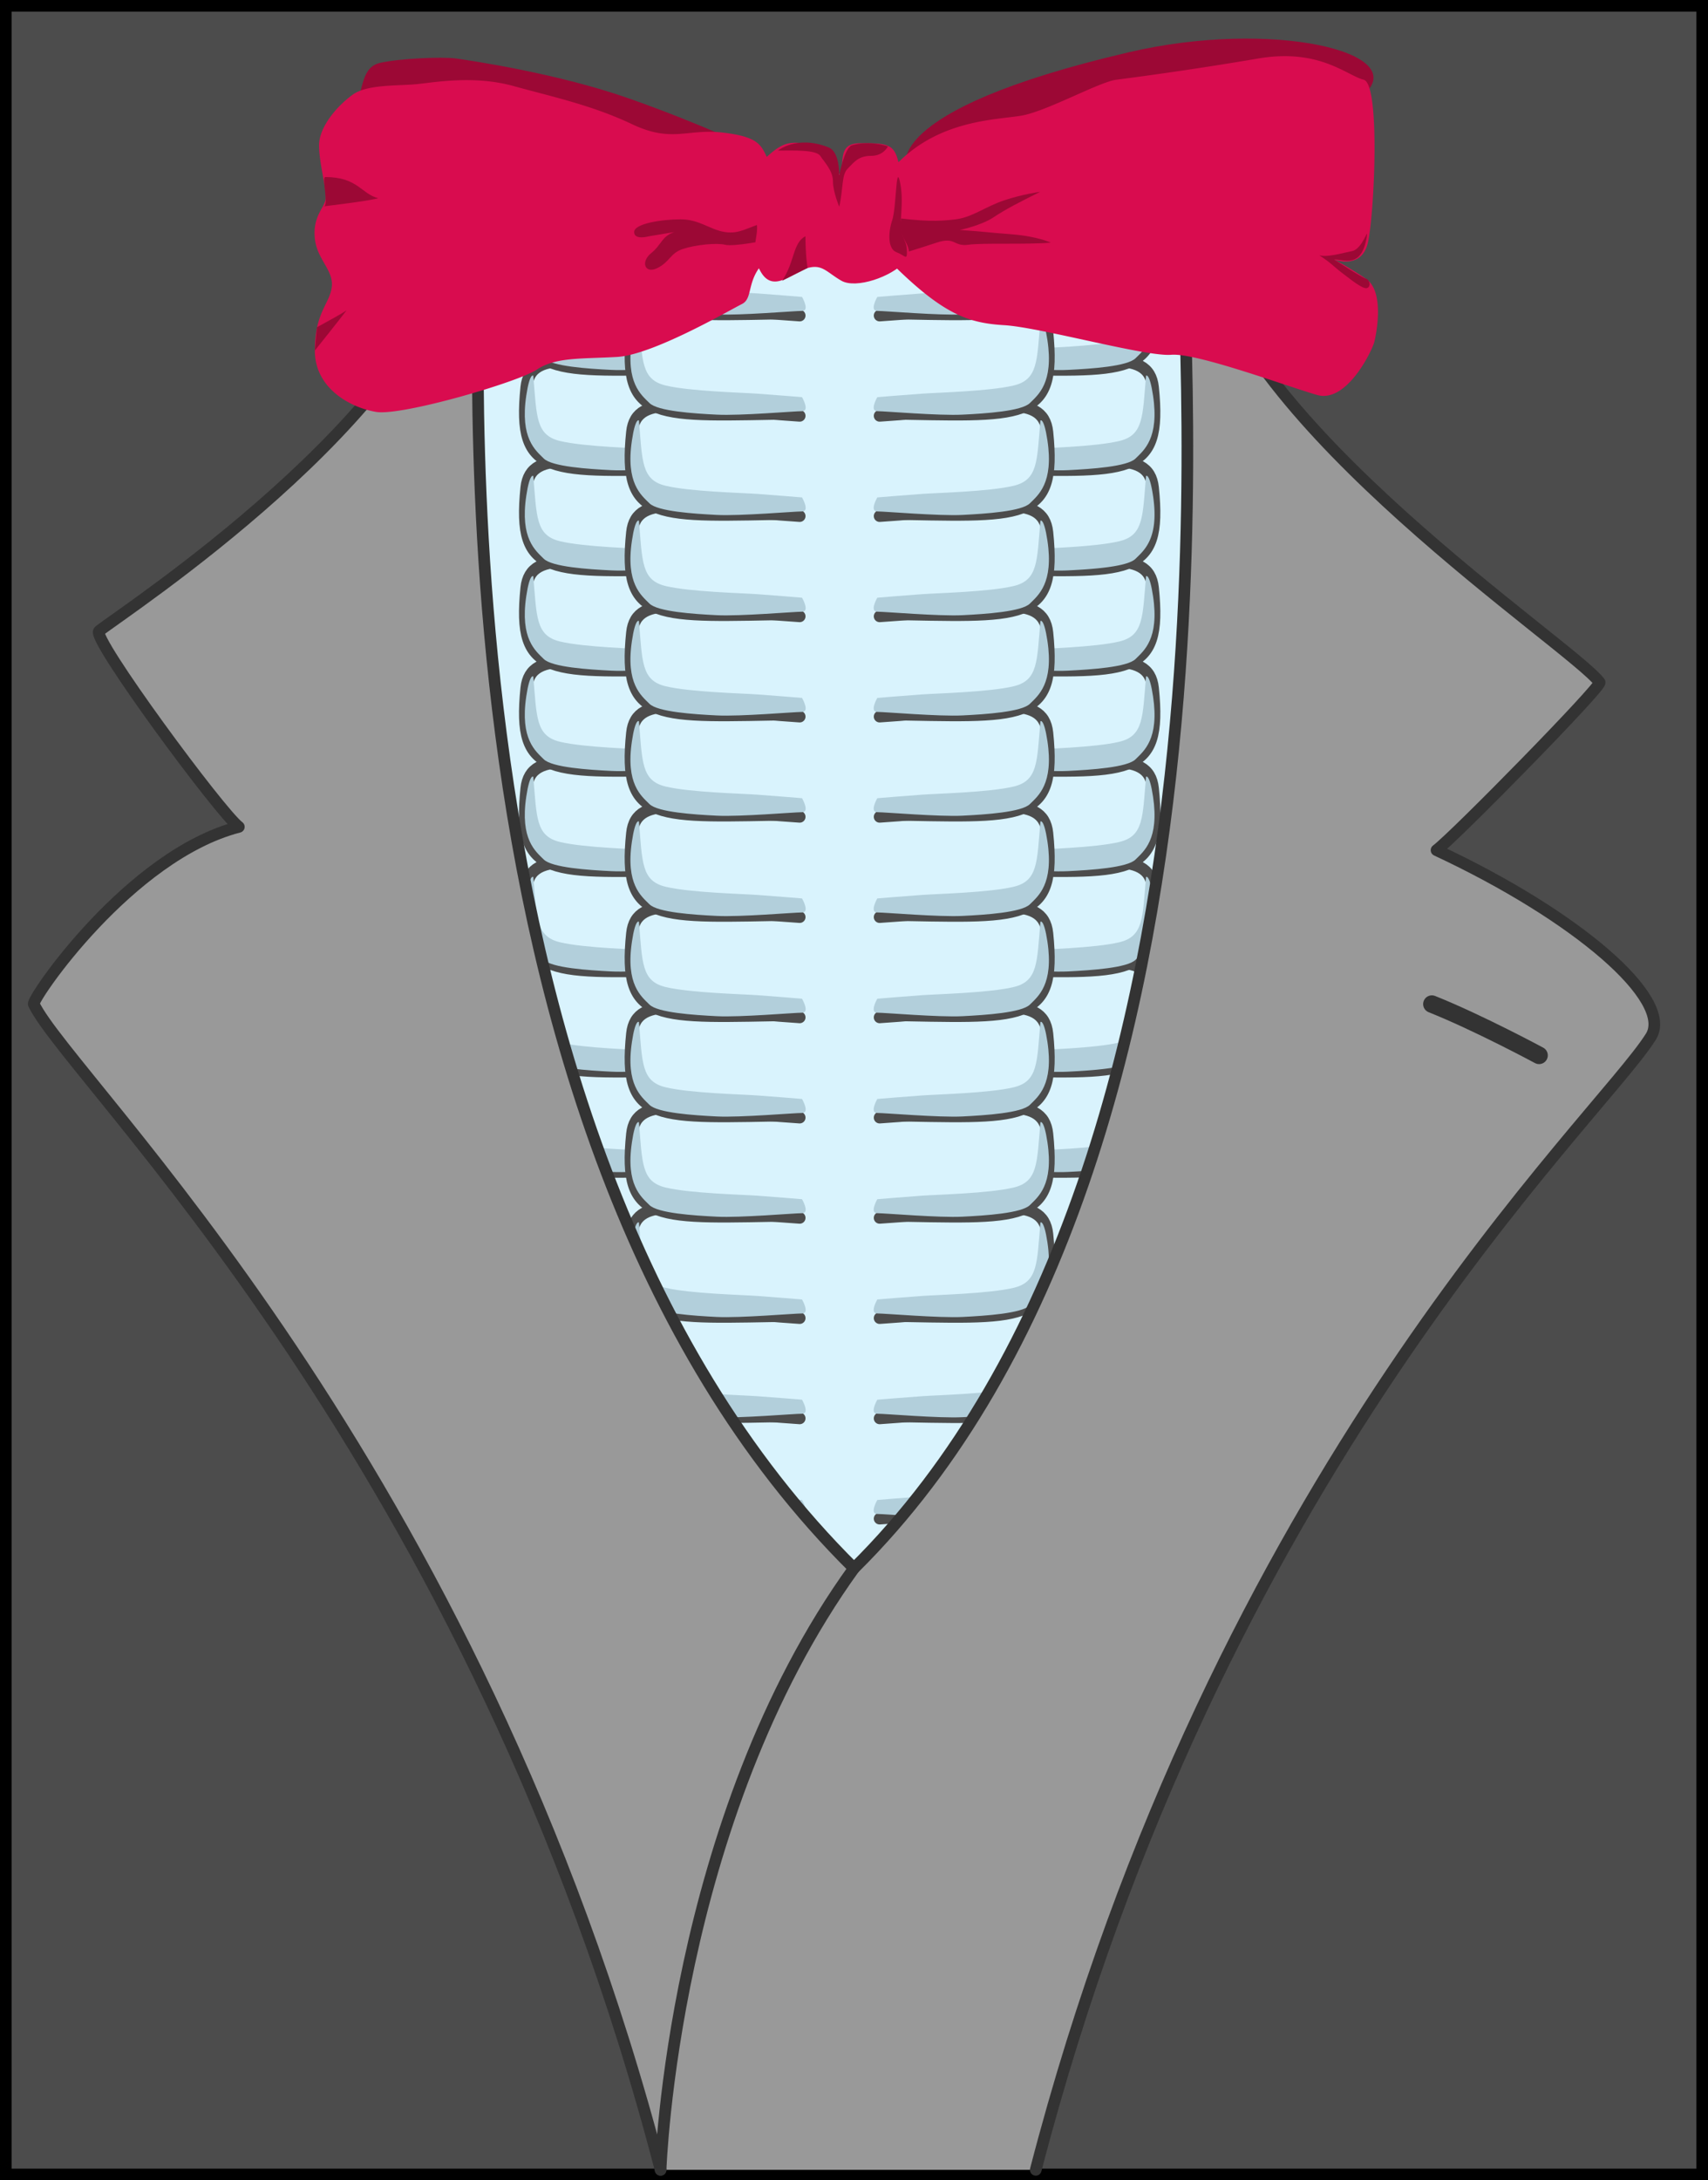 <svg xmlns="http://www.w3.org/2000/svg" width="146.602" height="187.031"><rect width="100%" height="100%" fill="#808080" stroke="none"/><path fill="#4c4c4c" d="M146.102 186.531V.5H.5v186.031h145.602"/><path fill="none" stroke="#000" stroke-miterlimit="8" d="M146.102 186.531V.5H.5v186.031Zm0 0"/><path fill="#d9f3fd" d="M103.7 82.93v-56H38.5v56h65.2"/><path fill="#d9f3fd" d="m87.3 14.93.052 167.851h-31.2l-.05-167.851H87.3"/><path fill="#d9f3fd" stroke="#4c4c4c" stroke-linecap="round" stroke-linejoin="round" stroke-miterlimit="8" d="M84.566 100.633c9.403-.602 14.036-2.188 14.403 1.398.8 7.801-2 7.203-14.2 7"/><path fill="#b2cfdb" d="M98.367 101.031c-.3 3.5-.199 5.102-2.3 5.602-2.098.5-6.5.601-7.899.699-1.398.102-3.8.3-3.8.3s-.7 1.2 0 1.2c.698 0 5.3.402 7.3.3 2-.1 5.102-.3 5.8-1 .7-.698 2.052-1.718 1.5-5.398-.3-2-.6-1.703-.6-1.703"/><path fill="#d9f3fd" stroke="#4c4c4c" stroke-linecap="round" stroke-linejoin="round" stroke-miterlimit="8" d="M84.566 92.031c9.403-.601 14.036-2.187 14.403 1.399.8 7.804-2 7.203-14.2 7.004"/><path fill="#b2cfdb" d="M98.367 92.43c-.3 3.504-.199 5.101-2.3 5.601-2.098.5-6.5.602-7.899.703-1.398.098-3.8.297-3.8.297s-.7 1.203 0 1.203c.698 0 5.3.399 7.3.297 2-.097 5.102-.297 5.8-1 .7-.699 2.052-1.719 1.5-5.398-.3-2-.6-1.703-.6-1.703"/><path fill="#d9f3fd" stroke="#4c4c4c" stroke-linecap="round" stroke-linejoin="round" stroke-miterlimit="8" d="M84.566 83.43c9.403-.598 14.036-2.184 14.403 1.402.8 7.8-2 7.2-14.2 7"/><path fill="#b2cfdb" d="M98.367 83.832c-.3 3.5-.199 5.098-2.3 5.598-2.098.5-6.5.601-7.899.703a386.1 386.1 0 0 0-3.8.297s-.7 1.203 0 1.203c.698 0 5.3.398 7.3.297 2-.098 5.102-.297 5.8-1 .7-.7 2.052-1.72 1.5-5.399-.3-2-.6-1.699-.6-1.699"/><path fill="#d9f3fd" stroke="#4c4c4c" stroke-linecap="round" stroke-linejoin="round" stroke-miterlimit="8" d="M84.566 74.832c9.403-.602 14.036-2.187 14.403 1.398.8 7.801-2 7.2-14.2 7"/><path fill="#b2cfdb" d="M98.367 75.23c-.3 3.5-.199 5.102-2.3 5.602-2.098.5-6.5.598-7.899.7-1.398.1-3.8.3-3.8.3s-.7 1.2 0 1.2c.698 0 5.3.398 7.3.3 2-.102 5.102-.3 5.8-1 .7-.7 2.052-1.719 1.5-5.402-.3-2-.6-1.7-.6-1.7"/><path fill="#d9f3fd" stroke="#4c4c4c" stroke-linecap="round" stroke-linejoin="round" stroke-miterlimit="8" d="M84.566 66.23c9.403-.597 14.036-2.183 14.403 1.403.8 7.797-2 7.199-14.2 7"/><path fill="#b2cfdb" d="M98.367 66.633c-.3 3.5-.199 5.097-2.3 5.597-2.098.5-6.5.602-7.899.7-1.398.101-3.8.3-3.8.3s-.7 1.2 0 1.2c.698 0 5.3.402 7.3.3 2-.097 5.102-.3 5.8-1 .7-.699 2.052-1.718 1.5-5.398-.3-2-.6-1.7-.6-1.7"/><path fill="#d9f3fd" stroke="#4c4c4c" stroke-linecap="round" stroke-linejoin="round" stroke-miterlimit="8" d="M84.566 57.633c9.403-.602 14.036-2.188 14.403 1.398.8 7.801-2 7.2-14.2 7"/><path fill="#b2cfdb" d="M98.367 58.031c-.3 3.5-.199 5.102-2.3 5.602-2.098.5-6.5.597-7.899.699-1.398.098-3.8.3-3.8.3s-.7 1.2 0 1.2c.698 0 5.3.398 7.3.3 2-.1 5.102-.3 5.8-1 .7-.702 2.052-1.718 1.5-5.402-.3-2-.6-1.699-.6-1.699"/><path fill="#d9f3fd" stroke="#4c4c4c" stroke-linecap="round" stroke-linejoin="round" stroke-miterlimit="8" d="M84.566 49.031c9.403-.601 14.036-2.187 14.403 1.399.8 7.8-2 7.203-14.2 7"/><path fill="#b2cfdb" d="M98.367 49.43c-.3 3.5-.199 5.101-2.3 5.601-2.098.5-6.5.602-7.899.7-1.398.101-3.8.3-3.8.3s-.7 1.2 0 1.2c.698 0 5.3.402 7.3.3 2-.101 5.102-.3 5.8-1 .7-.699 2.052-1.719 1.5-5.398-.3-2-.6-1.703-.6-1.703"/><path fill="#d9f3fd" stroke="#4c4c4c" stroke-linecap="round" stroke-linejoin="round" stroke-miterlimit="8" d="M84.566 40.43c9.403-.598 14.036-2.184 14.403 1.402.8 7.8-2 7.2-14.2 7"/><path fill="#b2cfdb" d="M98.367 40.832c-.3 3.5-.199 5.098-2.3 5.598-2.098.5-6.5.601-7.899.703a386.1 386.1 0 0 0-3.8.297s-.7 1.203 0 1.203c.698 0 5.3.398 7.3.297 2-.098 5.102-.297 5.8-1 .7-.7 2.052-1.72 1.5-5.399-.3-2-.6-1.699-.6-1.699"/><path fill="#d9f3fd" stroke="#4c4c4c" stroke-linecap="round" stroke-linejoin="round" stroke-miterlimit="8" d="M84.566 31.832c9.403-.602 14.036-2.187 14.403 1.398.8 7.801-2 7.2-14.2 7"/><path fill="#b2cfdb" d="M98.367 32.23c-.3 3.5-.199 5.102-2.3 5.602-2.098.5-6.5.598-7.899.7-1.398.1-3.8.3-3.8.3s-.7 1.2 0 1.2c.698 0 5.3.398 7.3.3 2-.102 5.102-.3 5.8-1 .7-.7 2.052-1.719 1.5-5.402-.3-2-.6-1.7-.6-1.7"/><path fill="#d9f3fd" stroke="#4c4c4c" stroke-linecap="round" stroke-linejoin="round" stroke-miterlimit="8" d="M84.566 23.23c9.403-.597 14.036-2.187 14.403 1.403.8 7.797-2 7.199-14.2 7"/><path fill="#b2cfdb" d="M98.367 23.633c-.3 3.5-.199 5.097-2.3 5.597-2.098.5-6.5.602-7.899.7-1.398.101-3.8.3-3.8.3s-.7 1.2 0 1.2c.698 0 5.3.402 7.3.3 2-.097 5.102-.3 5.8-1 .7-.699 2.052-1.718 1.5-5.398-.3-2-.6-1.7-.6-1.7"/><path fill="#d9f3fd" stroke="#4c4c4c" stroke-linecap="round" stroke-linejoin="round" stroke-miterlimit="8" d="M75.5 130.273c9.402-.601 14.031-2.187 14.402 1.399.797 7.8-2 7.2-14.203 7"/><path fill="#b2cfdb" d="M89.3 130.672c-.3 3.5-.198 5.101-2.3 5.601-2.098.5-6.5.598-7.898.7-1.403.097-3.801.3-3.801.3s-.7 1.2 0 1.2c.699 0 5.3.398 7.3.3 2-.101 5.098-.3 5.801-1 .7-.703 2.051-1.722 1.5-5.402-.3-2-.601-1.7-.601-1.7"/><path fill="#d9f3fd" stroke="#4c4c4c" stroke-linecap="round" stroke-linejoin="round" stroke-miterlimit="8" d="M75.5 121.672c9.402-.602 14.031-2.188 14.402 1.398.797 7.801-2 7.203-14.203 7"/><path fill="#b2cfdb" d="M89.3 122.07c-.3 3.5-.198 5.102-2.3 5.602-2.098.5-6.5.601-7.898.7-1.403.1-3.801.3-3.801.3s-.7 1.2 0 1.2c.699 0 5.3.401 7.3.3 2-.102 5.098-.3 5.801-1 .7-.7 2.051-1.719 1.5-5.399-.3-2-.601-1.703-.601-1.703"/><path fill="#d9f3fd" stroke="#4c4c4c" stroke-linecap="round" stroke-linejoin="round" stroke-miterlimit="8" d="M75.5 113.07c9.402-.597 14.031-2.187 14.402 1.403.797 7.8-2 7.199-14.203 7"/><path fill="#b2cfdb" d="M89.3 113.473c-.3 3.5-.198 5.097-2.3 5.597-2.098.5-6.5.602-7.898.703-1.403.098-3.801.297-3.801.297s-.7 1.203 0 1.203c.699 0 5.3.399 7.3.297 2-.097 5.098-.297 5.801-1 .7-.699 2.051-1.718 1.5-5.398-.3-2-.601-1.7-.601-1.7"/><path fill="#d9f3fd" stroke="#4c4c4c" stroke-linecap="round" stroke-linejoin="round" stroke-miterlimit="8" d="M75.5 104.473c9.402-.602 14.031-2.188 14.402 1.398.797 7.8-2 7.2-14.203 7"/><path fill="#b2cfdb" d="M89.3 104.871c-.3 3.5-.198 5.102-2.3 5.602-2.098.5-6.5.597-7.898.699-1.403.101-3.801.3-3.801.3s-.7 1.2 0 1.2c.699 0 5.3.398 7.3.3 2-.1 5.098-.3 5.801-1 .7-.699 2.051-1.722 1.5-5.402-.3-2-.601-1.699-.601-1.699"/><path fill="#d9f3fd" stroke="#4c4c4c" stroke-linecap="round" stroke-linejoin="round" stroke-miterlimit="8" d="M75.5 95.871c9.402-.598 14.031-2.187 14.402 1.402.797 7.797-2 7.2-14.203 7"/><path fill="#b2cfdb" d="M89.3 96.273c-.3 3.5-.198 5.098-2.3 5.598-2.098.5-6.5.602-7.898.7-1.403.1-3.801.3-3.801.3s-.7 1.2 0 1.2c.699 0 5.3.402 7.3.3 2-.098 5.098-.3 5.801-1 .7-.7 2.051-1.719 1.5-5.398-.3-2-.601-1.7-.601-1.7"/><path fill="#d9f3fd" stroke="#4c4c4c" stroke-linecap="round" stroke-linejoin="round" stroke-miterlimit="8" d="M75.5 87.273c9.402-.601 14.031-2.187 14.402 1.399.797 7.8-2 7.2-14.203 7"/><path fill="#b2cfdb" d="M89.3 87.672c-.3 3.5-.198 5.101-2.3 5.601-2.098.5-6.5.598-7.898.7-1.403.097-3.801.3-3.801.3s-.7 1.2 0 1.2c.699 0 5.3.398 7.3.3 2-.101 5.098-.3 5.801-1 .7-.703 2.051-1.722 1.5-5.402-.3-2-.601-1.7-.601-1.7"/><path fill="#d9f3fd" stroke="#4c4c4c" stroke-linecap="round" stroke-linejoin="round" stroke-miterlimit="8" d="M75.5 78.672c9.402-.602 14.031-2.188 14.402 1.398.797 7.801-2 7.203-14.203 7"/><path fill="#b2cfdb" d="M89.3 79.07c-.3 3.5-.198 5.102-2.3 5.602-2.098.5-6.5.601-7.898.7-1.403.1-3.801.3-3.801.3s-.7 1.2 0 1.2c.699 0 5.3.401 7.3.3 2-.102 5.098-.3 5.801-1 .7-.7 2.051-1.719 1.5-5.399-.3-2-.601-1.703-.601-1.703"/><path fill="#d9f3fd" stroke="#4c4c4c" stroke-linecap="round" stroke-linejoin="round" stroke-miterlimit="8" d="M75.5 70.07c9.402-.597 14.031-2.187 14.402 1.403.797 7.8-2 7.199-14.203 7"/><path fill="#b2cfdb" d="M89.3 70.473c-.3 3.5-.198 5.097-2.3 5.597-2.098.5-6.5.602-7.898.703-1.403.098-3.801.297-3.801.297s-.7 1.203 0 1.203c.699 0 5.3.399 7.3.297 2-.097 5.098-.297 5.801-1 .7-.699 2.051-1.718 1.5-5.398-.3-2-.601-1.7-.601-1.7"/><path fill="#d9f3fd" stroke="#4c4c4c" stroke-linecap="round" stroke-linejoin="round" stroke-miterlimit="8" d="M75.5 61.473c9.402-.602 14.031-2.188 14.402 1.398.797 7.8-2 7.2-14.203 7"/><path fill="#b2cfdb" d="M89.3 61.871c-.3 3.5-.198 5.102-2.3 5.602-2.098.5-6.5.597-7.898.699-1.403.101-3.801.3-3.801.3s-.7 1.2 0 1.2c.699 0 5.3.398 7.3.3 2-.1 5.098-.3 5.801-1 .7-.699 2.051-1.722 1.5-5.402-.3-2-.601-1.699-.601-1.699"/><path fill="#d9f3fd" stroke="#4c4c4c" stroke-linecap="round" stroke-linejoin="round" stroke-miterlimit="8" d="M75.5 52.871c9.402-.598 14.031-2.187 14.402 1.402.797 7.797-2 7.2-14.203 7"/><path fill="#b2cfdb" d="M89.3 53.273c-.3 3.5-.198 5.098-2.3 5.598-2.098.5-6.5.602-7.898.7-1.403.1-3.801.3-3.801.3s-.7 1.2 0 1.2c.699 0 5.3.402 7.3.3 2-.098 5.098-.3 5.801-1 .7-.7 2.051-1.719 1.5-5.398-.3-2-.601-1.7-.601-1.7"/><path fill="#d9f3fd" stroke="#4c4c4c" stroke-linecap="round" stroke-linejoin="round" stroke-miterlimit="8" d="M75.5 44.273c9.402-.601 14.031-2.187 14.402 1.399.797 7.8-2 7.2-14.203 7"/><path fill="#b2cfdb" d="M89.3 44.672c-.3 3.5-.198 5.101-2.3 5.601-2.098.5-6.5.598-7.898.7-1.403.097-3.801.3-3.801.3s-.7 1.2 0 1.2c.699 0 5.3.398 7.3.3 2-.101 5.098-.3 5.801-1 .7-.703 2.051-1.722 1.5-5.402-.3-2-.601-1.7-.601-1.7"/><path fill="#d9f3fd" stroke="#4c4c4c" stroke-linecap="round" stroke-linejoin="round" stroke-miterlimit="8" d="M75.5 35.672c9.402-.602 14.031-2.188 14.402 1.398.797 7.801-2 7.203-14.203 7"/><path fill="#b2cfdb" d="M89.3 36.07c-.3 3.5-.198 5.102-2.3 5.602-2.098.5-6.5.601-7.898.7-1.403.1-3.801.3-3.801.3s-.7 1.2 0 1.2c.699 0 5.3.401 7.3.3 2-.102 5.098-.3 5.801-1 .7-.7 2.051-1.719 1.5-5.399-.3-2-.601-1.703-.601-1.703"/><path fill="#d9f3fd" stroke="#4c4c4c" stroke-linecap="round" stroke-linejoin="round" stroke-miterlimit="8" d="M75.5 27.07c9.402-.597 14.031-2.187 14.402 1.403.797 7.8-2 7.199-14.203 7"/><path fill="#b2cfdb" d="M89.3 27.473c-.3 3.5-.198 5.097-2.3 5.597-2.098.5-6.5.602-7.898.703-1.403.098-3.801.297-3.801.297s-.7 1.203 0 1.203c.699 0 5.3.399 7.3.297 2-.097 5.098-.297 5.801-1 .7-.699 2.051-1.718 1.5-5.398-.3-2-.601-1.7-.601-1.7"/><path fill="#d9f3fd" stroke="#4c4c4c" stroke-linecap="round" stroke-linejoin="round" stroke-miterlimit="8" d="M75.5 18.473c9.402-.602 14.031-2.188 14.402 1.398.797 7.8-2 7.2-14.203 7"/><path fill="#b2cfdb" d="M89.3 18.871c-.3 3.5-.198 5.102-2.3 5.602-2.098.5-6.5.597-7.898.699-1.403.101-3.801.3-3.801.3s-.7 1.2 0 1.2c.699 0 5.3.398 7.3.3 2-.1 5.098-.3 5.801-1 .7-.699 2.051-1.722 1.5-5.402-.3-2-.601-1.699-.601-1.699"/><path fill="#d9f3fd" stroke="#4c4c4c" stroke-linecap="round" stroke-linejoin="round" stroke-miterlimit="8" d="M59.574 100.633c-9.402-.602-14.031-2.188-14.402 1.398-.797 7.801 2 7.203 14.203 7"/><path fill="#b2cfdb" d="M45.773 101.031c.301 3.5.2 5.102 2.301 5.602 2.098.5 6.5.601 7.899.699 1.402.102 3.8.3 3.8.3s.7 1.2 0 1.2c-.699 0-5.3.402-7.3.3-2-.1-5.098-.3-5.801-1-.7-.698-2.05-1.718-1.5-5.398.3-2 .601-1.703.601-1.703"/><path fill="#d9f3fd" stroke="#4c4c4c" stroke-linecap="round" stroke-linejoin="round" stroke-miterlimit="8" d="M59.574 92.031c-9.402-.601-14.031-2.187-14.402 1.399-.797 7.804 2 7.203 14.203 7.004"/><path fill="#b2cfdb" d="M45.773 92.43c.301 3.504.2 5.101 2.301 5.601 2.098.5 6.5.602 7.899.703 1.402.098 3.8.297 3.8.297s.7 1.203 0 1.203c-.699 0-5.3.399-7.3.297-2-.097-5.098-.297-5.801-1-.7-.699-2.05-1.719-1.5-5.398.3-2 .601-1.703.601-1.703"/><path fill="#d9f3fd" stroke="#4c4c4c" stroke-linecap="round" stroke-linejoin="round" stroke-miterlimit="8" d="M59.574 83.43c-9.402-.598-14.031-2.184-14.402 1.402-.797 7.8 2 7.2 14.203 7"/><path fill="#b2cfdb" d="M45.773 83.832c.301 3.5.2 5.098 2.301 5.598 2.098.5 6.5.601 7.899.703 1.402.097 3.8.297 3.8.297s.7 1.203 0 1.203c-.699 0-5.3.398-7.3.297-2-.098-5.098-.297-5.801-1-.7-.7-2.05-1.72-1.5-5.399.3-2 .601-1.699.601-1.699"/><path fill="#d9f3fd" stroke="#4c4c4c" stroke-linecap="round" stroke-linejoin="round" stroke-miterlimit="8" d="M59.574 74.832c-9.402-.602-14.031-2.187-14.402 1.398-.797 7.801 2 7.2 14.203 7"/><path fill="#b2cfdb" d="M45.773 75.23c.301 3.5.2 5.102 2.301 5.602 2.098.5 6.5.598 7.899.7 1.402.1 3.8.3 3.8.3s.7 1.2 0 1.2c-.699 0-5.3.398-7.3.3-2-.102-5.098-.3-5.801-1-.7-.7-2.05-1.719-1.5-5.402.3-2 .601-1.7.601-1.7"/><path fill="#d9f3fd" stroke="#4c4c4c" stroke-linecap="round" stroke-linejoin="round" stroke-miterlimit="8" d="M59.574 66.23c-9.402-.597-14.031-2.183-14.402 1.403-.797 7.797 2 7.199 14.203 7"/><path fill="#b2cfdb" d="M45.773 66.633c.301 3.5.2 5.097 2.301 5.597 2.098.5 6.5.602 7.899.7 1.402.101 3.8.3 3.8.3s.7 1.2 0 1.2c-.699 0-5.3.402-7.3.3-2-.097-5.098-.3-5.801-1-.7-.699-2.05-1.718-1.5-5.398.3-2 .601-1.7.601-1.7"/><path fill="#d9f3fd" stroke="#4c4c4c" stroke-linecap="round" stroke-linejoin="round" stroke-miterlimit="8" d="M59.574 57.633c-9.402-.602-14.031-2.188-14.402 1.398-.797 7.801 2 7.2 14.203 7"/><path fill="#b2cfdb" d="M45.773 58.031c.301 3.5.2 5.102 2.301 5.602 2.098.5 6.5.597 7.899.699 1.402.098 3.8.3 3.8.3s.7 1.2 0 1.2c-.699 0-5.3.398-7.3.3-2-.1-5.098-.3-5.801-1-.7-.702-2.05-1.718-1.5-5.402.3-2 .601-1.699.601-1.699"/><path fill="#d9f3fd" stroke="#4c4c4c" stroke-linecap="round" stroke-linejoin="round" stroke-miterlimit="8" d="M59.574 49.031c-9.402-.601-14.031-2.187-14.402 1.399-.797 7.8 2 7.203 14.203 7"/><path fill="#b2cfdb" d="M45.773 49.43c.301 3.5.2 5.101 2.301 5.601 2.098.5 6.5.602 7.899.7 1.402.101 3.8.3 3.8.3s.7 1.2 0 1.2c-.699 0-5.3.402-7.3.3-2-.101-5.098-.3-5.801-1-.7-.699-2.05-1.719-1.5-5.398.3-2 .601-1.703.601-1.703"/><path fill="#d9f3fd" stroke="#4c4c4c" stroke-linecap="round" stroke-linejoin="round" stroke-miterlimit="8" d="M59.574 40.43c-9.402-.598-14.031-2.184-14.402 1.402-.797 7.8 2 7.2 14.203 7"/><path fill="#b2cfdb" d="M45.773 40.832c.301 3.5.2 5.098 2.301 5.598 2.098.5 6.5.601 7.899.703 1.402.097 3.8.297 3.8.297s.7 1.203 0 1.203c-.699 0-5.3.398-7.3.297-2-.098-5.098-.297-5.801-1-.7-.7-2.05-1.72-1.5-5.399.3-2 .601-1.699.601-1.699"/><path fill="#d9f3fd" stroke="#4c4c4c" stroke-linecap="round" stroke-linejoin="round" stroke-miterlimit="8" d="M59.574 31.832c-9.402-.602-14.031-2.187-14.402 1.398-.797 7.801 2 7.2 14.203 7"/><path fill="#b2cfdb" d="M45.773 32.23c.301 3.5.2 5.102 2.301 5.602 2.098.5 6.5.598 7.899.7 1.402.1 3.8.3 3.8.3s.7 1.2 0 1.2c-.699 0-5.3.398-7.3.3-2-.102-5.098-.3-5.801-1-.7-.7-2.05-1.719-1.5-5.402.3-2 .601-1.7.601-1.7"/><path fill="#d9f3fd" stroke="#4c4c4c" stroke-linecap="round" stroke-linejoin="round" stroke-miterlimit="8" d="M59.574 23.23c-9.402-.597-14.031-2.187-14.402 1.403-.797 7.797 2 7.199 14.203 7"/><path fill="#b2cfdb" d="M45.773 23.633c.301 3.5.2 5.097 2.301 5.597 2.098.5 6.5.602 7.899.7 1.402.101 3.8.3 3.8.3s.7 1.2 0 1.2c-.699 0-5.3.402-7.3.3-2-.097-5.098-.3-5.801-1-.7-.699-2.05-1.718-1.5-5.398.3-2 .601-1.7.601-1.7"/><path fill="#d9f3fd" stroke="#4c4c4c" stroke-linecap="round" stroke-linejoin="round" stroke-miterlimit="8" d="M68.64 130.273c-9.398-.601-14.03-2.187-14.398 1.399-.8 7.8 2 7.2 14.2 7"/><path fill="#b2cfdb" d="M54.84 130.672c.3 3.5.2 5.101 2.3 5.601 2.102.5 6.5.598 7.9.7 1.401.097 3.8.3 3.8.3s.7 1.2 0 1.2-5.3.398-7.3.3c-2-.101-5.099-.3-5.798-1-.703-.703-2.054-1.722-1.5-5.402.297-2 .598-1.7.598-1.7"/><path fill="#d9f3fd" stroke="#4c4c4c" stroke-linecap="round" stroke-linejoin="round" stroke-miterlimit="8" d="M68.64 121.672c-9.398-.602-14.03-2.188-14.398 1.398-.8 7.801 2 7.203 14.2 7"/><path fill="#b2cfdb" d="M54.84 122.07c.3 3.5.2 5.102 2.3 5.602 2.102.5 6.5.601 7.9.7 1.401.1 3.8.3 3.8.3s.7 1.2 0 1.2-5.3.401-7.3.3c-2-.102-5.099-.3-5.798-1-.703-.7-2.054-1.719-1.5-5.399.297-2 .598-1.703.598-1.703"/><path fill="#d9f3fd" stroke="#4c4c4c" stroke-linecap="round" stroke-linejoin="round" stroke-miterlimit="8" d="M68.64 113.07c-9.398-.597-14.03-2.187-14.398 1.403-.8 7.8 2 7.199 14.2 7"/><path fill="#b2cfdb" d="M54.84 113.473c.3 3.5.2 5.097 2.3 5.597 2.102.5 6.5.602 7.9.703 1.401.098 3.8.297 3.8.297s.7 1.203 0 1.203-5.3.399-7.3.297c-2-.097-5.099-.297-5.798-1-.703-.699-2.054-1.718-1.5-5.398.297-2 .598-1.7.598-1.7"/><path fill="#d9f3fd" stroke="#4c4c4c" stroke-linecap="round" stroke-linejoin="round" stroke-miterlimit="8" d="M68.64 104.473c-9.398-.602-14.03-2.188-14.398 1.398-.8 7.8 2 7.2 14.2 7"/><path fill="#b2cfdb" d="M54.84 104.871c.3 3.5.2 5.102 2.3 5.602 2.102.5 6.5.597 7.9.699 1.401.101 3.8.3 3.8.3s.7 1.2 0 1.2-5.3.398-7.3.3c-2-.1-5.099-.3-5.798-1-.703-.699-2.054-1.722-1.5-5.402.297-2 .598-1.699.598-1.699"/><path fill="#d9f3fd" stroke="#4c4c4c" stroke-linecap="round" stroke-linejoin="round" stroke-miterlimit="8" d="M68.64 95.871c-9.398-.598-14.03-2.187-14.398 1.402-.8 7.797 2 7.2 14.2 7"/><path fill="#b2cfdb" d="M54.84 96.273c.3 3.5.2 5.098 2.3 5.598 2.102.5 6.5.602 7.9.7 1.401.1 3.8.3 3.8.3s.7 1.2 0 1.2-5.3.402-7.3.3c-2-.098-5.099-.3-5.798-1-.703-.7-2.054-1.719-1.5-5.398.297-2 .598-1.7.598-1.7"/><path fill="#d9f3fd" stroke="#4c4c4c" stroke-linecap="round" stroke-linejoin="round" stroke-miterlimit="8" d="M68.64 87.273c-9.398-.601-14.03-2.187-14.398 1.399-.8 7.8 2 7.2 14.2 7"/><path fill="#b2cfdb" d="M54.84 87.672c.3 3.5.2 5.101 2.3 5.601 2.102.5 6.5.598 7.9.7 1.401.097 3.8.3 3.8.3s.7 1.2 0 1.2-5.3.398-7.3.3c-2-.101-5.099-.3-5.798-1-.703-.703-2.054-1.722-1.5-5.402.297-2 .598-1.7.598-1.7"/><path fill="#d9f3fd" stroke="#4c4c4c" stroke-linecap="round" stroke-linejoin="round" stroke-miterlimit="8" d="M68.64 78.672c-9.398-.602-14.03-2.188-14.398 1.398-.8 7.801 2 7.203 14.2 7"/><path fill="#b2cfdb" d="M54.84 79.07c.3 3.5.2 5.102 2.3 5.602 2.102.5 6.5.601 7.9.7 1.401.1 3.8.3 3.8.3s.7 1.2 0 1.2-5.3.401-7.3.3c-2-.102-5.099-.3-5.798-1-.703-.7-2.054-1.719-1.5-5.399.297-2 .598-1.703.598-1.703"/><path fill="#d9f3fd" stroke="#4c4c4c" stroke-linecap="round" stroke-linejoin="round" stroke-miterlimit="8" d="M68.64 70.07c-9.398-.597-14.03-2.187-14.398 1.403-.8 7.8 2 7.199 14.2 7"/><path fill="#b2cfdb" d="M54.84 70.473c.3 3.5.2 5.097 2.3 5.597 2.102.5 6.5.602 7.9.703 1.401.098 3.8.297 3.8.297s.7 1.203 0 1.203-5.3.399-7.3.297c-2-.097-5.099-.297-5.798-1-.703-.699-2.054-1.718-1.5-5.398.297-2 .598-1.7.598-1.7"/><path fill="#d9f3fd" stroke="#4c4c4c" stroke-linecap="round" stroke-linejoin="round" stroke-miterlimit="8" d="M68.64 61.473c-9.398-.602-14.03-2.188-14.398 1.398-.8 7.8 2 7.2 14.2 7"/><path fill="#b2cfdb" d="M54.84 61.871c.3 3.5.2 5.102 2.3 5.602 2.102.5 6.5.597 7.9.699 1.401.101 3.8.3 3.8.3s.7 1.2 0 1.2-5.3.398-7.3.3c-2-.1-5.099-.3-5.798-1-.703-.699-2.054-1.722-1.5-5.402.297-2 .598-1.699.598-1.699"/><path fill="#d9f3fd" stroke="#4c4c4c" stroke-linecap="round" stroke-linejoin="round" stroke-miterlimit="8" d="M68.64 52.871c-9.398-.598-14.03-2.187-14.398 1.402-.8 7.797 2 7.2 14.2 7"/><path fill="#b2cfdb" d="M54.84 53.273c.3 3.5.2 5.098 2.3 5.598 2.102.5 6.5.602 7.9.7 1.401.1 3.8.3 3.8.3s.7 1.2 0 1.2-5.3.402-7.3.3c-2-.098-5.099-.3-5.798-1-.703-.7-2.054-1.719-1.5-5.398.297-2 .598-1.7.598-1.7"/><path fill="#d9f3fd" stroke="#4c4c4c" stroke-linecap="round" stroke-linejoin="round" stroke-miterlimit="8" d="M68.64 44.273c-9.398-.601-14.03-2.187-14.398 1.399-.8 7.8 2 7.2 14.2 7"/><path fill="#b2cfdb" d="M54.84 44.672c.3 3.5.2 5.101 2.3 5.601 2.102.5 6.5.598 7.9.7 1.401.097 3.8.3 3.8.3s.7 1.2 0 1.2-5.3.398-7.3.3c-2-.101-5.099-.3-5.798-1-.703-.703-2.054-1.722-1.5-5.402.297-2 .598-1.7.598-1.7"/><path fill="#d9f3fd" stroke="#4c4c4c" stroke-linecap="round" stroke-linejoin="round" stroke-miterlimit="8" d="M68.64 35.672c-9.398-.602-14.03-2.188-14.398 1.398-.8 7.801 2 7.203 14.2 7"/><path fill="#b2cfdb" d="M54.84 36.07c.3 3.5.2 5.102 2.3 5.602 2.102.5 6.5.601 7.9.7 1.401.1 3.8.3 3.8.3s.7 1.2 0 1.2-5.3.401-7.3.3c-2-.102-5.099-.3-5.798-1-.703-.7-2.054-1.719-1.5-5.399.297-2 .598-1.703.598-1.703"/><path fill="#d9f3fd" stroke="#4c4c4c" stroke-linecap="round" stroke-linejoin="round" stroke-miterlimit="8" d="M68.64 27.07c-9.398-.597-14.03-2.187-14.398 1.403-.8 7.8 2 7.199 14.2 7"/><path fill="#b2cfdb" d="M54.84 27.473c.3 3.5.2 5.097 2.3 5.597 2.102.5 6.5.602 7.9.703 1.401.098 3.8.297 3.8.297s.7 1.203 0 1.203-5.3.399-7.3.297c-2-.097-5.099-.297-5.798-1-.703-.699-2.054-1.718-1.5-5.398.297-2 .598-1.7.598-1.7"/><path fill="#d9f3fd" stroke="#4c4c4c" stroke-linecap="round" stroke-linejoin="round" stroke-miterlimit="8" d="M68.64 18.473c-9.398-.602-14.03-2.188-14.398 1.398-.8 7.8 2 7.2 14.2 7"/><path fill="#b2cfdb" d="M54.84 18.871c.3 3.5.2 5.102 2.3 5.602 2.102.5 6.5.597 7.9.699 1.401.101 3.8.3 3.8.3s.7 1.2 0 1.2-5.3.398-7.3.3c-2-.1-5.099-.3-5.798-1-.703-.699-2.054-1.722-1.5-5.402.297-2 .598-1.699.598-1.699"/><path fill="#999" stroke="#333" stroke-linecap="round" stroke-linejoin="round" stroke-miterlimit="8" d="M56.7 186.133c-15.872-61.051-50.712-93.485-53.802-100C2.7 85.707 11.102 73.359 20.5 70.93c-1.602-1.2-12.7-16.239-12-16.797 2-1.602 27.977-18.473 30.8-34 .4-2.203.4-2 1.598-.801 1.204 1.2-6.398 76.8 32.403 115.2 36.398-36 27.199-113.2 28.398-114.4 1.203-1.202 1.203-1.402 1.602.798 2.824 15.53 31.601 34.402 34 37.601.238.32-12.399 13.2-14 14.399 12 5.601 20.398 12.8 18.398 16-4.457 7.132-37.199 37.203-52.797 97.203"/><path fill="none" stroke="#333" stroke-linecap="round" stroke-linejoin="round" stroke-miterlimit="8" stroke-width="1.5" d="M122.902 86.133c4 1.597 9.2 4.398 9.2 4.398"/><path fill="none" stroke="#333" stroke-linecap="round" stroke-linejoin="round" stroke-miterlimit="8" d="M73.3 134.531c-15.6 21.602-16.6 51.602-16.6 51.602"/><path fill="#9c0835" d="M30.473 9.379c.726-1.813.543-3.629 2.175-3.992 1.637-.364 5.266-.543 6.536-.364 1.27.184 8.714 1.27 14.882 3.45 6.172 2.18 10.711 4.355 10.711 4.355m13.067 1.632c-.055.095-2.723-4.898 19.058-9.98 12.278-2.867 24.32 0 20.145 3.63"/><path fill="#d90c4f" d="M76.395 22.45c4.535 4.534 6.714 5.26 9.8 5.445 3.082.18 12.16 2.722 14.336 2.539 2.18-.18 9.985 2.722 12.524 3.449 2.543.726 4.718-3.813 4.902-4.54.184-.722.906-4.355-.727-5.44-1.632-1.09-2.722-1.637-2.722-1.637s2.36.91 2.902-1.45c.547-2.363 1.09-13.613-.363-13.976-1.45-.363-3.809-2.723-9.074-1.817a312.912 312.912 0 0 1-12.16 1.817c-1.454.18-5.989 2.722-8.168 3.086-2.176.36-6.895.36-10.528 3.992-3.629 3.629-.722 8.531-.722 8.531m-10.168-.547c-2.36 1.817-1.45 3.633-2.54 4.176-1.09.543-7.624 4.356-10.707 4.54-3.085.179-5.265 0-6.898 1.085-1.633 1.09-11.617 3.996-13.797 3.633-2.176-.363-5.262-1.996-5.262-5.266 0-3.265 1.27-3.992 1.454-5.445.18-1.45-1.274-2.36-1.454-4.172-.183-1.816.727-2.543.907-3.27.183-.726-.543-3.085-.543-4.718s1.633-3.45 2.902-4.356c1.274-.906 3.996-.726 5.629-.906 1.633-.183 4.898-.726 8.168.18 3.266.906 6.715 1.633 10.164 3.27 3.45 1.632 4.719.359 7.805.722 3.086.363 3.265 1.09 3.808 2.18.547 1.09.364 8.347.364 8.347"/><path fill="#9c0835" d="M76.574 18.637c2.54.363 3.992.363 5.446.18 1.453-.18 2.539-1.087 4.175-1.633 1.633-.543 3.082-.727 3.082-.727-1.812.91-2.902 1.453-3.992 2.18-1.09.726-2.902 1.09-2.902 1.09 2.539.18 1.996.18 4.355.363 2.36.18 3.45.726 3.45.726-2.18.18-5.81 0-7.079.18-1.273.18-1.09-.726-2.722-.18-1.637.543-3.45 1.086-3.45 1.086M65.863 19c-1.812.543-2.36 1.09-3.629.906-1.27-.18-2.175-1.09-3.812-1.09-1.633 0-3.992.364-3.992 1.09 0 .727 1.27.364 1.27.364l2.179-.364c-1.09.364-1.09 1.09-1.996 1.817-.906.726-.547 1.812.543 1.27 1.09-.544 1.09-1.27 2.18-1.634 1.09-.363 2.902-.543 3.628-.363.727.18 3.45-.363 3.45-.363"/><path fill="#d90c4f" d="M64.777 14.46c1.996-1.995 2.54-2.358 4.172-2.175 1.637.18 2.543.363 2.723 1.45.183 1.09.547 2.18.363 2.722.547-2.36-.363-4.172 1.817-4.172 2.18 0 2.902 0 3.265 1.633s.547 3.629.184 5.082c-.363 1.453 1.449 2.176.363 3.45-1.09 1.269-4.176 2.359-5.445 1.632-1.27-.727-1.633-1.453-2.906-1.09-1.27.363-2.903 2.18-3.993.363-1.09-1.816-.18-2.902-.363-4.175-.18-1.27-.18-4.72-.18-4.72"/><path fill="#9c0835" d="M27.93 15.187c2.777 0 3.086 1.454 4.539 1.817-1.453.363-5.266.726-4.719.726.543 0-.184-2.543.18-2.543m39.207 8.895c1.09-1.633.906-3.266 1.996-3.812 0 1.632.18 2.722.18 2.722l-2.176 1.09m-39.934 3.992c1.637-.906 2-1.09 2.543-1.453-.543.727-2.723 3.45-2.723 3.45l.18-1.997m39.57-15.156c1.27 0 3.266-.09 3.63.453.363.547 1.09 1.274 1.09 2.18 0 .906.542 2.18.542 2.18.363-1.637.184-2.723.727-3.27.547-.543.906-1.09 1.996-1.09 1.09 0 1.453-.816 1.453-.816s-1.543-.543-3.086-.09c-.629.187-1.09 2.543-1.09 2.543 0-.91-.21-2.082-.906-2.36-2.723-1.09-4.356.27-4.356.27m50.547 7.352c.133-.844-.363 1.09-1.27 1.27-.905.183-2.085.546-2.812.362 1 .637 1.27 1 1.996 1.543.727.547 1.723 1.364 2.086 1.27.364-.09.274-.723-.09-.813-.363-.093-2.722-1.636-2.722-1.636.726-.09 2.36.91 2.812-1.996m-40.11-4.81c-.315-1.26-.272 2.36-.636 3.45-.363 1.086-.363 2.45.364 2.723.726.27.906.722.906 0 0-.727-.18-.91-.453-1.637-.274-.723.273-2.723-.18-4.535"/></svg>
